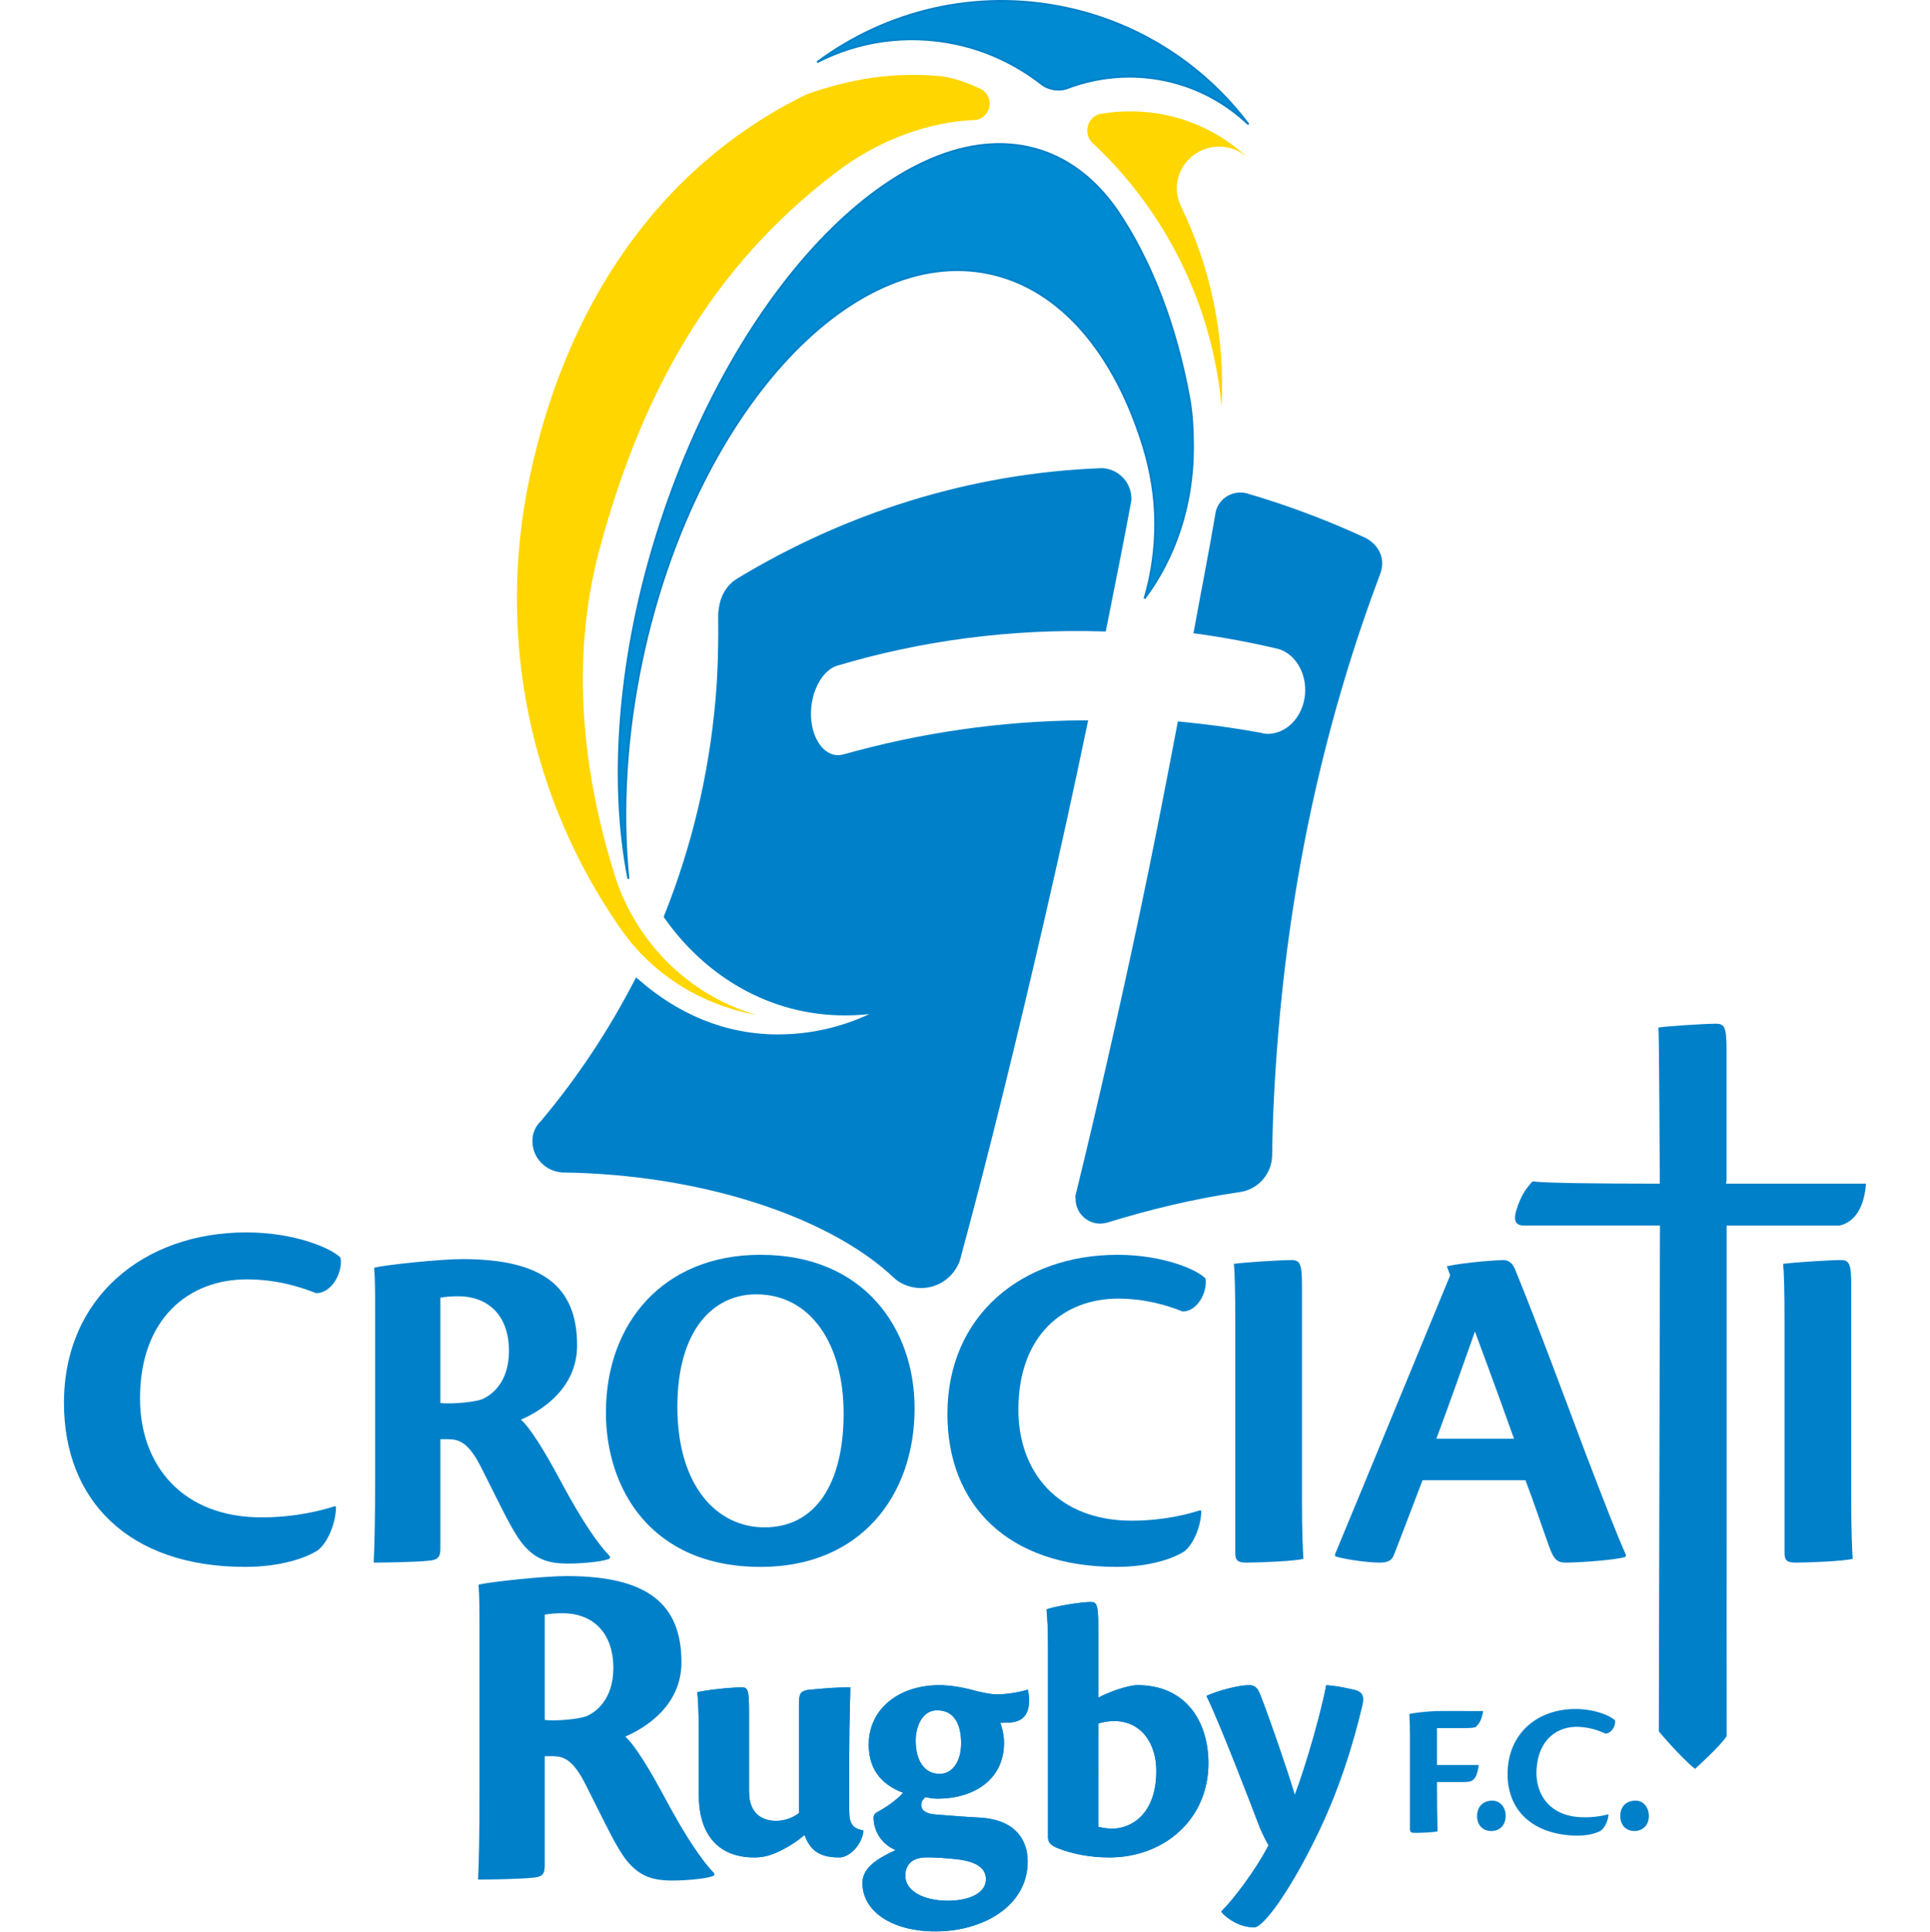 <?xml version="1.0" encoding="utf-8"?>
<!-- Generator: Adobe Illustrator 15.1.0, SVG Export Plug-In  -->
<!DOCTYPE svg PUBLIC "-//W3C//DTD SVG 1.1//EN" "http://www.w3.org/Graphics/SVG/1.1/DTD/svg11.dtd">
<svg version="1.1"
	 xmlns="http://www.w3.org/2000/svg" xmlns:xlink="http://www.w3.org/1999/xlink" xmlns:a="http://ns.adobe.com/AdobeSVGViewerExtensions/3.0/"
	 x="0px" y="0px" width="1000px" height="1001px" viewBox="-33.137 0 1000 1001"
	 overflow="visible" enable-background="new -33.137 0 1000 1001" xml:space="preserve">
<defs>
</defs>
<path fill="#0080C9" stroke="#0080C9" d="M586.812,326.896c14.276,1.954,28.289,4.567,42.001,7.798
	c9.645,2.193,16.62,13.089,15.571,25.092c-1.13,12.915-11.039,22.598-22.134,21.627c-0.88-0.078-1.668-0.344-2.506-0.545
	c-13.594-2.467-27.436-4.381-41.499-5.709c-6.13,32.196-12.693,66.049-20.011,100.478c-10.787,50.761-21.884,99.282-32.852,144.113
	l0.161,0.321c-0.552,6.292,4.104,11.84,10.396,12.39c1.468,0.13,2.655-0.047,4.229-0.419c22.028-6.799,44.911-12.338,68.513-15.808
	c8.354-0.951,15.156-7.797,15.919-16.497l0.068-1.475c0.268-22.401,1.582-45.029,3.566-67.691
	c7.162-81.869,24.802-160.438,52.674-234.189c0.383-1.082,0.637-2.229,0.74-3.424c0.501-5.708-2.959-10.435-7.479-12.943
	c-19.759-9.168-40.381-16.952-61.788-23.199c-0.899-0.179-1.226-0.236-1.86-0.292c-6.094-0.532-11.757,3.751-12.593,9.738
	C594.64,285.934,590.667,305.52,586.812,326.896z"/>
<path fill="#0080C9" stroke="#0080C9" stroke-width="2.685" stroke-miterlimit="3.864" d="M586.812,326.896
	c14.276,1.954,28.289,4.567,42.001,7.798c9.645,2.193,16.62,13.089,15.571,25.092c-1.13,12.915-11.039,22.598-22.134,21.627
	c-0.88-0.078-1.668-0.344-2.506-0.545c-13.594-2.467-27.436-4.381-41.499-5.709c-6.13,32.196-12.693,66.049-20.011,100.478
	c-10.787,50.761-21.884,99.282-32.852,144.113l0.161,0.321c-0.552,6.292,4.104,11.84,10.396,12.39
	c1.468,0.13,2.655-0.047,4.229-0.419c22.028-6.799,44.911-12.338,68.513-15.808c8.354-0.951,15.156-7.797,15.919-16.497l0.068-1.475
	c0.268-22.401,1.582-45.029,3.566-67.691c7.162-81.869,24.802-160.438,52.674-234.189c0.383-1.082,0.637-2.229,0.74-3.424
	c0.501-5.708-2.959-10.435-7.479-12.943c-19.759-9.168-40.381-16.952-61.788-23.199c-0.899-0.179-1.226-0.236-1.86-0.292
	c-6.094-0.532-11.757,3.751-12.593,9.738C594.64,285.934,590.667,305.52,586.812,326.896z"/>
<path fill="#FFD600" d="M471.062,62.205c3.954,0.099,7.546-2.741,8.403-6.777c0.783-3.679-0.93-7.309-3.992-9.132
	c-7.055-3.31-14.751-6.397-22.978-7.013c-24.187-1.809-44.04,1.468-67.275,9.366c-78.145,38.018-125.268,110.807-143.83,198.136
	c-17.913,84.27,1.053,167.606,45.828,232.515c15.214,22.949,39.368,39.635,68.263,45.777c1.064,0.227,2.126,0.436,3.189,0.629
	c-35.668-10.454-62.519-38.288-73.237-72.145c-16.441-52.58-23.434-111.21-7.905-169.11
	c24.092-89.832,64.387-152.476,126.524-198.13C425.113,71.461,449,63.209,471.062,62.205z"/>
<path fill="#FFD600" d="M532.594,73.726c38.127,35.46,62.459,84.178,67.204,136.981c1.952-36.728-5.744-72.36-21.165-104.107
	c-1.795-4.076-2.619-8.563-1.624-13.254c2.526-11.883,14.207-19.468,26.092-16.942c4.038,0.858,7.562,2.853,10.397,5.396
	c-11.493-10.68-25.792-18.663-42.233-22.159c-11.762-2.5-23.517-2.515-34.645-0.591c-3.033,0.883-5.48,3.231-6.173,6.492
	C529.812,68.536,530.544,71.744,532.594,73.726z"/>
<path fill="#008AD1" stroke="#0080C9" d="M506.398,43.388c1.555,1.335,3.571,2.217,5.837,2.697c2.672,0.568,5.275,0.377,7.446-0.402
	c15.771-5.985,33.419-7.777,50.971-4.047c16.742,3.56,31.411,11.641,43.103,22.778c-22.458-29.792-55.331-52.03-94.659-60.391
	c-46.784-9.944-93.157,1.694-128.853,28.208c21.164-10.952,46.435-14.908,71.981-9.478C478.96,26.311,493.846,33.698,506.398,43.388
	z"/>
<path fill="#008AD1" stroke="#0080C9" d="M583.164,206.793c-6.898-38.437-20.064-72.201-37.678-98.082
	c-10.424-14.886-23.588-25.614-39.34-30.733c-67.085-21.802-155.383,64.931-197.224,193.727
	c-21.867,67.312-26.385,133.271-16.456,183.559c-3.482-34.873-1.432-73.698,7.062-113.662
	c26.757-125.877,107.315-215.404,179.937-199.967c37.007,7.866,64.809,41.473,79.64,89.201c3.908,12.647,6.33,26.232,6.33,40.461
	c0,13.551-1.942,26.596-5.562,38.731c15.629-20.855,25.083-48.042,25.083-77.777C584.957,223.555,584.638,214.958,583.164,206.793z"
	/>
<path fill="#0080C9" d="M312.995,474.707c13.991-35.034,23.156-72.68,26.613-112.197c1.325-15.137,1.536-30.169,1.397-44.984
	l0.245-1.395c0.549-6.277,3.678-11.828,8.943-14.895c55.454-33.477,119.406-54.18,187.488-56.715l0.753,0.046
	c7.428,0.649,12.972,7.054,12.62,14.437c-3.846,21.06-8.34,42.958-12.902,66.057c-48.407-1.424-95.089,4.967-138.404,17.954
	c-7.403,2.396-13.564,11.989-14.57,23.482c-1.216,13.908,5.447,25.852,14.885,26.678c1.573,0.137,2.884-0.064,4.621-0.502
	c38.967-10.93,80.442-17.214,123.513-17.516c-6.732,32.309-14.109,65.958-22.088,100.517
	c-14.366,62.227-28.773,121.185-43.088,173.923c-1.835,9.583-10.662,16.412-20.594,15.544c-4.385-0.384-8.598-2.234-11.313-4.966
	c-28.74-27.081-82.612-47.962-145.498-53.464c-9.302-0.813-18.706-1.278-27.437-1.353c-8.147-0.711-14.076-7.562-13.381-15.511
	c0.287-3.271,1.711-5.817,4.061-8.047c18.571-22.108,34.682-46.33,48.202-72.309c19.959,17.231,44.422,28.363,72.918,28.363
	c21.577,0,41.736-6.072,58.961-16.453c-7.827,1.691-15.951,2.582-24.284,2.582C366.121,523.984,333.659,503.901,312.995,474.707z"/>
<path fill="none" stroke="#0080C9" stroke-width="4.027" stroke-miterlimit="3.864" d="M312.995,474.707
	c13.991-35.034,23.156-72.68,26.613-112.197c1.325-15.137,1.536-30.169,1.397-44.984l0.245-1.395
	c0.549-6.277,3.678-11.828,8.943-14.895c55.454-33.477,119.406-54.18,187.488-56.715l0.753,0.046
	c7.428,0.649,12.972,7.054,12.62,14.437c-3.846,21.06-8.34,42.958-12.902,66.057c-48.407-1.424-95.089,4.967-138.404,17.954
	c-7.403,2.396-13.564,11.989-14.57,23.482c-1.216,13.908,5.447,25.852,14.885,26.678c1.573,0.137,2.884-0.064,4.621-0.502
	c38.967-10.93,80.442-17.214,123.513-17.516c-6.732,32.309-14.109,65.958-22.088,100.517
	c-14.366,62.227-28.773,121.185-43.088,173.923c-1.835,9.583-10.662,16.412-20.594,15.544c-4.385-0.384-8.598-2.234-11.313-4.966
	c-28.74-27.081-82.612-47.962-145.498-53.464c-9.302-0.813-18.706-1.278-27.437-1.353c-8.147-0.711-14.076-7.562-13.381-15.511
	c0.287-3.271,1.711-5.817,4.061-8.047c18.571-22.108,34.682-46.33,48.202-72.309c19.959,17.231,44.422,28.363,72.918,28.363
	c21.577,0,41.736-6.072,58.961-16.453c-7.827,1.691-15.951,2.582-24.284,2.582C366.121,523.984,333.659,503.901,312.995,474.707z"/>
<path fill-rule="evenodd" clip-rule="evenodd" fill="#0080C9" d="M360.775,650.004c-50.103,0-79.965,35.298-79.965,81.697
	c0,39.002,22.95,79.973,80.213,79.973c51.831,0,79.723-37.022,79.723-82.189c0-41.223-26.166-79.48-79.723-79.48H360.775z
	 M358.803,670.487c27.892,0,45.165,25.427,45.165,61.706c0,36.778-14.809,58.997-40.968,58.997
	c-24.933,0-45.171-21.723-45.171-62.449c0-39.987,18.759-58.254,40.724-58.254H358.803z"/>
<path fill-rule="evenodd" clip-rule="evenodd" fill="#0080C9" d="M140.459,780.195c-6.61,2.117-20.104,5.819-38.093,5.819
	c-41,0-62.957-26.984-62.957-61.639c0-41.265,25.131-61.637,55.291-61.637c15.341,0,27.244,3.706,35.97,7.146
	c7.938,0,13.758-10.32,12.699-18.253c-4.229-4.765-23.276-13.229-48.935-13.229C41.529,638.403,0,671.999,0,726.758
	c0,50.262,33.328,84.916,93.906,84.916c17.458,0,30.951-4.234,37.827-8.731c5.025-4.229,8.991-13.492,9.255-22.221L140.459,780.195z
	"/>
<path fill-rule="evenodd" clip-rule="evenodd" fill="#0080C9" d="M588.801,782.301c-6.169,1.978-18.76,5.43-35.541,5.43
	c-38.255,0-58.744-25.175-58.744-57.509c0-38.5,23.45-57.51,51.592-57.51c14.312,0,25.419,3.456,33.561,6.665
	c7.404,0,12.835-9.626,11.85-17.031c-3.946-4.442-21.721-12.342-45.66-12.342c-49.364,0-88.112,31.346-88.112,82.439
	c0,46.896,31.098,79.23,87.62,79.23c16.288,0,28.875-3.95,35.294-8.147c4.689-3.948,8.392-12.584,8.638-20.731L588.801,782.301z"/>
<path fill-rule="evenodd" clip-rule="evenodd" fill="#0080C9" d="M606.902,804.516c0,4.197,1.731,4.936,5.927,4.936
	c6.169,0,25.173-0.738,29.371-1.972c-0.25-4.94-0.742-13.081-0.742-30.361V666.295c0-11.107-0.743-13.576-5.429-13.576
	c-5.677,0-24.929,1.235-29.866,1.973c0.493,4.691,0.739,14.809,0.739,31.348V804.516z"/>
<path fill-rule="evenodd" clip-rule="evenodd" fill="#0080C9" d="M757.253,766.751c4.688,12.342,7.896,22.215,12.34,34.559
	c2.467,6.91,4.441,8.142,8.636,8.142c6.173,0,25.423-1.231,30.854-2.961l0.25-0.985c-4.939-11.106-10.864-26.412-20.983-52.822
	c-7.896-20.981-25.173-67.629-36.528-95.274c-1.479-3.454-3.702-4.689-5.922-4.689c-2.718,0-18.76,0.987-29.376,3.208l1.732,4.691
	c-9.627,23.2-47.142,114.526-59.732,144.637l0.25,0.989c5.925,1.728,17.03,3.207,23.199,3.207c3.95,0,5.922-1.231,6.911-3.454
	c2.964-7.404,10.12-26.412,15.056-39.246H757.253z M711.101,745.276c8.39-22.46,14.559-40.478,19.988-55.533
	c2.469,6.908,9.625,25.669,20.237,55.533H711.101z"/>
<path fill-rule="evenodd" clip-rule="evenodd" fill="#0080C9" d="M891.498,804.516c0,4.197,1.729,4.936,5.927,4.936
	c6.169,0,25.172-0.738,29.371-1.972c-0.25-4.94-0.743-13.081-0.743-30.361V666.295c0-11.107-0.742-13.576-5.432-13.576
	c-5.673,0-24.925,1.235-29.862,1.973c0.49,4.691,0.739,14.809,0.739,31.348V804.516z"/>
<path fill-rule="evenodd" clip-rule="evenodd" fill="#0080C9" d="M861.439,611.659v-67.796c0-11.108-0.741-13.573-5.429-13.573
	c-5.676,0-24.928,1.235-29.868,1.972c0.443,4.208,0.584,67.215,0.735,80.882h-0.411h-3.216c-23.692,0-58.06-0.25-62.256-1.235
	c-2.713,2.962-5.925,6.662-8.39,14.809c-1.975,6.172,0,8.147,4.196,8.147h70.149l-0.584,262.033c0,0,10.483,12.618,18.739,19.418
	c0,0,13.479-12.131,16.393-16.989c-0.062-22.531,0.008-109.269,0.008-121.902v-142.56h58.395
	c5.683-1.235,12.591-6.173,13.824-21.721h-72.528"/>
<path fill-rule="evenodd" clip-rule="evenodd" fill="#0080C9" d="M195.04,745.522c1.233,0,2.222,0,3.704,0
	c5.674,0,10.856,1.235,17.768,15.308c10.612,20.978,15.548,31.84,20.98,38.748c6.662,8.146,13.327,10.368,23.693,10.368
	c8.638,0,19.747-1.233,21.721-2.716v-0.986c-6.171-6.42-14.312-18.017-25.669-39.247c-7.897-14.809-15.794-27.642-20.485-31.592
	c10.86-4.691,29.127-16.289,29.127-38.504c0-30.606-18.019-44.675-59.49-44.675c-11.597,0-39.485,2.961-45.658,4.441
	c0.495,6.667,0.495,12.588,0.495,24.682v82.935c0,20.731-0.245,35.294-0.741,45.167c5.677,0,21.473-0.246,28.633-0.985
	c4.443-0.494,5.923-1.479,5.923-6.419V745.522z M195.04,672.215c2.469-0.492,6.169-0.734,9.378-0.734
	c14.314,0,26.162,8.882,26.162,28.382c0,16.785-9.627,22.954-13.327,24.683c-3.209,1.728-16.781,2.961-22.213,2.223V672.215z"/>
<path fill-rule="evenodd" clip-rule="evenodd" fill="#0080C9" d="M249.115,909.723c1.229,0,2.22,0,3.7,0
	c5.676,0,10.858,1.235,17.77,15.306c10.612,20.978,15.548,31.84,20.978,38.752c6.666,8.142,13.329,10.363,23.695,10.363
	c8.638,0,19.745-1.229,21.721-2.715v-0.985c-6.171-6.419-14.312-18.018-25.667-39.246c-7.901-14.809-15.796-27.644-20.487-31.594
	c10.862-4.691,29.125-16.289,29.125-38.504c0-30.606-18.017-44.675-59.486-44.675c-11.599,0-39.485,2.961-45.66,4.441
	c0.493,6.663,0.493,12.59,0.493,24.682v82.935c0,20.733-0.245,35.298-0.737,45.167c5.674,0,21.472-0.246,28.628-0.985
	c4.447-0.492,5.927-1.479,5.927-6.419V909.723z M249.115,836.417c2.465-0.496,6.167-0.74,9.376-0.74
	c14.314,0,26.164,8.884,26.164,28.384c0,16.785-9.627,22.954-13.332,24.685c-3.206,1.728-16.779,2.961-22.209,2.221V836.417z"/>
<path fill="#0080C9" d="M328.925,929.825v-31.989c0-11.876-0.381-17.624-0.769-21.26c4.791-1.148,17.24-2.493,22.988-2.493
	c3.061,0,3.829,0.959,3.829,12.261v41.755c0,12.64,8.237,15.129,13.983,15.129c4.977,0,9.19-1.913,11.873-4.019v-55.928
	c0-5.746,0.574-7.089,4.405-7.854c9.768-0.959,14.745-1.345,22.215-1.345c0,4.024-0.574,17.816-0.574,34.671v29.304
	c0,7.279,2.298,9.193,7.279,10.151v0.957c-1.15,6.896-7.279,13.023-12.449,13.023c-11.301,0-15.325-4.594-18.004-11.681
	c-4.02,3.639-9.575,6.896-13.792,8.809c-3.637,1.724-7.468,2.872-12.064,2.872C337.544,962.189,328.925,948.594,328.925,929.825z
	 M453.562,872.938c5.362,0,12.257,1.146,17.047,2.49c3.256,0.955,9.571,2.296,12.447,2.296c6.513,0,13.596-1.531,16.281-2.49
	c0.383,1.343,0.765,3.066,0.765,5.362c0,7.855-3.637,11.304-9.961,11.685c-1.146,0-2.488,0.192-4.979,0.192
	c1.343,3.641,1.919,7.469,1.919,10.34c0,18.964-15.518,28.925-34.478,28.925c-2.679,0-5.17-0.574-6.322-0.767
	c-0.954,0.959-2.104,2.105-2.104,3.831c0,3.065,2.296,4.787,7.852,5.17c7.47,0.576,14.366,1.15,21.641,1.536
	c18.771,0.767,25.668,11.11,25.668,22.791c0,23.175-23.367,36.201-47.694,36.201c-22.6,0-37.921-10.344-37.921-25.095
	c0-7.852,7.665-12.64,17.24-17.043c-4.981-1.917-11.301-7.471-11.494-16.854c0-0.77,0.386-1.919,1.726-2.684
	c3.639-1.915,9.958-5.938,13.595-10.149c-9.192-3.45-17.812-10.344-17.812-24.902C416.978,885.001,432.875,872.938,453.562,872.938z
	 M452.413,885.96c-7.468,0-11.109,8.048-11.109,15.707c0,10.536,4.596,17.238,12.445,17.238c6.517,0,11.11-6.318,11.11-15.897
	C464.859,895.345,462.563,885.96,452.413,885.96z M435.941,971.58c0,8.04,9.573,13.023,22.026,13.023
	c10.153,0,19.725-3.45,19.725-11.111c0-4.598-3.062-8.617-13.402-10.151c-5.558-0.767-14.366-1.342-18.39-1.151
	c-1.722,0-4.024,0.576-5.553,1.343C437.28,965.254,435.941,968.13,435.941,971.58z M535.917,842.481v36.966
	c4.405-2.488,14.938-6.51,20.299-6.51c25.479,0,36.775,19.343,36.775,40.412c0,29.308-23.177,48.84-51.328,48.84
	c-10.724,0-19.729-2.104-26.241-4.594c-3.832-1.534-5.552-2.872-5.552-5.939v-97.681c0-10.537-0.385-16.285-0.769-20.303
	c4.789-1.727,18.195-3.834,22.791-3.834C534.957,829.839,535.917,830.801,535.917,842.481z M535.917,892.856v53.438
	c2.298,0.576,4.405,0.957,7.279,0.957c9.766,0,22.793-7.466,22.793-29.88c0-14.175-7.665-25.855-22.026-25.855
	C541.854,891.516,537.831,892.09,535.917,892.856z M599.817,990.54v-0.576c5.748-5.552,17.623-21.069,24.325-34.091
	c-0.958-1.535-3.254-6.131-4.403-8.812c-3.832-10.151-20.879-54.588-27.775-68.572c6.322-2.87,16.857-5.551,22.025-5.551
	c4.027,0,4.98,2.681,6.323,6.129c4.789,12.449,13.025,36.198,17.429,50.759c6.132-16.093,13.98-44.248,16.279-56.888
	c4.79,0.383,8.046,0.955,13.984,2.296c5.36,1.149,5.746,3.833,4.592,8.617c-4.785,20.305-12.445,45.015-24.512,69.15
	c-13.218,26.813-26.624,45.391-31.411,45.391C609.012,998.392,602.309,993.603,599.817,990.54z"/>
<path fill-rule="evenodd" clip-rule="evenodd" fill="#0080C9" d="M328.925,929.825c0,18.769,8.62,32.364,28.92,32.364
	c4.596,0,8.427-1.148,12.064-2.872c4.217-1.913,9.772-5.17,13.792-8.809c2.679,7.087,6.703,11.681,18.004,11.681
	c5.17,0,11.299-6.128,12.449-13.023v-0.957c-4.981-0.958-7.279-2.872-7.279-10.151v-29.304c0-16.854,0.574-30.646,0.574-34.671
	c-7.47,0-12.447,0.386-22.215,1.345c-3.831,0.765-4.405,2.107-4.405,7.854v55.928c-2.683,2.105-6.896,4.019-11.873,4.019
	c-5.746,0-13.983-2.489-13.983-15.129c0-13.982,0-29.306,0-41.755c0-11.302-0.769-12.261-3.829-12.261
	c-5.748,0-18.197,1.345-22.988,2.493c0.387,3.636,0.769,9.384,0.769,21.26V929.825z"/>
<path fill-rule="evenodd" clip-rule="evenodd" fill="#0080C9" d="M453.562,872.938c-20.688,0-36.585,12.063-36.585,30.835
	c0,14.559,8.62,21.452,17.812,24.902c-3.637,4.211-9.957,8.234-13.595,10.149c-1.34,0.765-1.726,1.914-1.726,2.684
	c0.193,9.384,6.513,14.938,11.494,16.854c-9.575,4.403-17.24,9.191-17.24,17.043c0,14.751,15.321,25.095,37.921,25.095
	c24.327,0,47.694-13.026,47.694-36.201c0-11.681-6.896-22.024-25.668-22.791c-7.274-0.386-14.171-0.96-21.641-1.536
	c-5.556-0.383-7.852-2.104-7.852-5.17c0-1.726,1.15-2.872,2.104-3.831c1.152,0.192,3.643,0.767,6.322,0.767
	c18.96,0,34.478-9.961,34.478-28.925c0-2.871-0.576-6.699-1.919-10.34c2.491,0,3.833-0.192,4.979-0.192
	c6.324-0.381,9.961-3.829,9.961-11.685c0-2.296-0.382-4.02-0.765-5.362c-2.686,0.959-9.769,2.49-16.281,2.49
	c-2.876,0-9.191-1.341-12.447-2.296c-4.79-1.345-11.685-2.49-16.86-2.49H453.562z M452.413,885.96
	c10.151,0,12.447,9.385,12.447,17.048c0,9.579-4.594,15.897-11.11,15.897c-7.849,0-12.445-6.702-12.445-17.238
	c0-7.659,3.641-15.707,10.916-15.707H452.413z M435.941,971.58c0-3.45,1.338-6.326,4.405-8.048c1.529-0.767,3.831-1.343,5.553-1.343
	c4.024-0.19,12.833,0.385,18.39,1.151c10.34,1.534,13.402,5.554,13.402,10.151c0,7.661-9.571,11.111-19.725,11.111
	c-12.453,0-22.026-4.983-22.026-12.837V971.58z"/>
<path fill-rule="evenodd" clip-rule="evenodd" fill="#0080C9" d="M535.917,842.481c0-11.681-0.96-12.643-4.024-12.643
	c-4.596,0-18.002,2.107-22.791,3.834c0.384,4.018,0.769,9.766,0.769,20.303v97.681c0,3.067,1.72,4.405,5.552,5.939
	c6.513,2.49,15.518,4.594,26.241,4.594c28.151,0,51.328-19.532,51.328-48.84c0-21.069-11.297-40.412-36.775-40.412
	c-5.361,0-15.894,4.021-20.299,6.51V842.481z M535.917,892.856c1.914-0.767,5.937-1.341,8.046-1.341
	c14.361,0,22.026,11.681,22.026,25.855c0,22.414-13.027,29.88-22.793,29.88c-2.874,0-4.981-0.381-7.279-0.957V892.856z"/>
<path fill-rule="evenodd" clip-rule="evenodd" fill="#0080C9" d="M599.817,990.54c2.491,3.062,9.194,7.852,16.856,7.852
	c4.787,0,18.193-18.577,31.411-45.391c12.066-24.136,19.727-48.846,24.512-69.15c1.154-4.784,0.769-7.468-4.592-8.617
	c-5.938-1.341-9.194-1.913-13.984-2.296c-2.299,12.64-10.147,40.795-16.279,56.888c-4.403-14.561-12.64-38.31-17.429-50.759
	c-1.343-3.448-2.296-6.129-6.323-6.129c-5.168,0-15.703,2.681-22.025,5.551c6.896,13.984,23.943,58.421,27.775,68.572
	c1.149,2.682,3.445,7.277,4.403,8.812c-6.702,13.021-18.577,28.539-24.325,34.091V990.54z"/>
<path fill-rule="evenodd" clip-rule="evenodd" fill="#0080C9" d="M697.399,947.45c0,1.702,0.703,2,2.405,2
	c4.507,0,10.213-0.296,11.917-0.799c-0.202-7.412-0.302-15.925-0.302-25.538h14.022c4.002,0.002,6.507-0.498,7.609-8.812H711.42
	v-19.125h12.015c4.509,0,6.612,0,8.014-0.504c1.402-1.402,3.004-3.001,3.905-8.311c-5.106,0-21.832-0.101-24.637,0
	c-4.903,0.201-11.813,1.001-13.619,1.502c0.203,4.104,0.302,6.607,0.302,10.596V947.45z"/>
<path fill-rule="evenodd" clip-rule="evenodd" fill="#0080C9" d="M739.723,932.78c-5.203,0.181-7.68,3.875-7.523,8.378
	c0.185,5.303,4.072,7.474,7.472,7.356c4.603-0.163,7.498-3.37,7.327-8.274c-0.145-4.104-2.87-7.615-7.176-7.466L739.723,932.78z"/>
<path fill-rule="evenodd" clip-rule="evenodd" fill="#0080C9" d="M800.093,939.869c-2.541,0.669-7.715,1.799-14.518,1.445
	c-15.498-0.812-23.268-11.448-22.578-24.553c0.818-15.6,10.721-22.803,22.124-22.207c5.797,0.306,10.225,1.944,13.458,3.416
	c2.999,0.157,5.404-3.627,5.16-6.649c-1.504-1.883-8.539-5.46-18.239-5.971c-19.999-1.049-36.366,10.828-37.449,31.53
	c-0.997,19.006,10.916,32.766,33.816,33.964c6.603,0.35,11.786-0.985,14.478-2.549c1.98-1.501,3.664-4.922,3.938-8.217
	L800.093,939.869z"/>
<path fill-rule="evenodd" clip-rule="evenodd" fill="#0080C9" d="M813.77,932.761c-5.2,0.273-7.609,4.01-7.375,8.511
	c0.278,5.301,4.201,7.4,7.599,7.224c4.601-0.243,7.437-3.5,7.181-8.402c-0.215-4.101-3.003-7.562-7.306-7.339L813.77,932.761z"/>
</svg>
